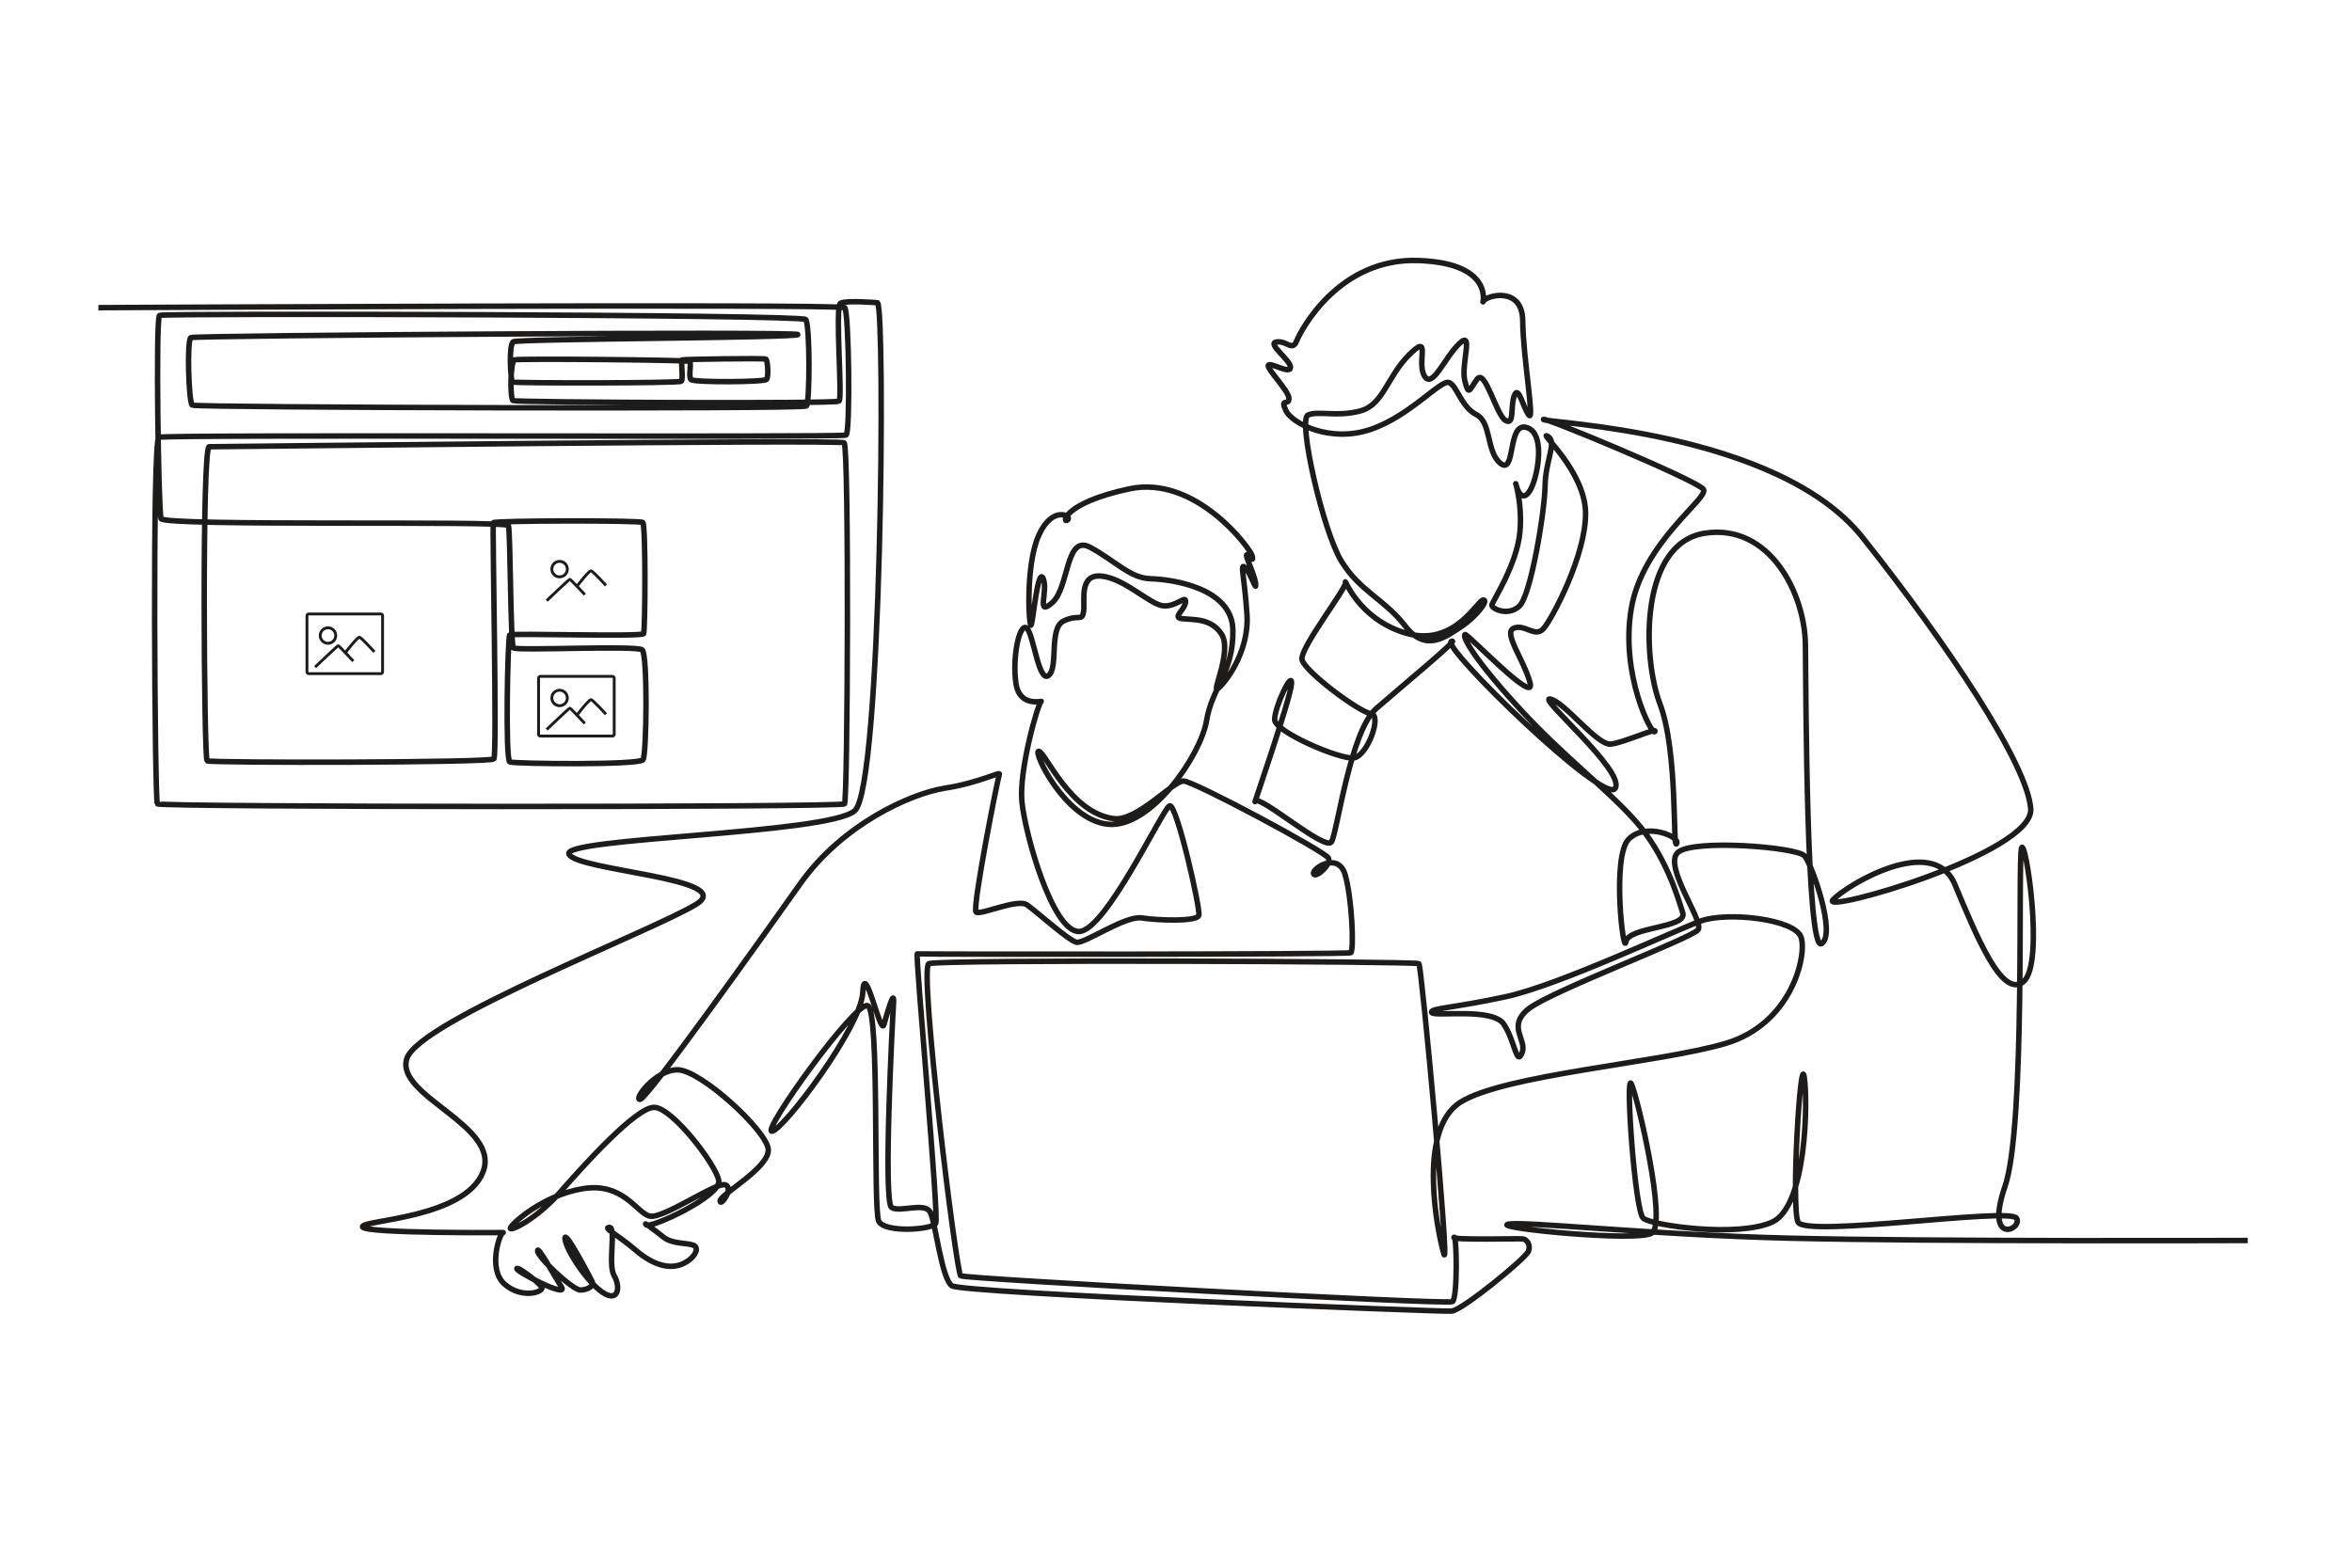<?xml version="1.0" encoding="UTF-8" standalone="no"?>
<!-- Created with Inkscape (http://www.inkscape.org/) -->

<svg
   version="1.1"
   id="svg1"
   width="8000"
   height="5333.333"
   viewBox="0 0 8000 5333.333"
   sodipodi:docname="vecteezy_continuous-one-line-drawing-web-design-and-mobile_.eps"
   xmlns:inkscape="http://www.inkscape.org/namespaces/inkscape"
   xmlns:sodipodi="http://sodipodi.sourceforge.net/DTD/sodipodi-0.dtd"
   xmlns="http://www.w3.org/2000/svg"
   xmlns:svg="http://www.w3.org/2000/svg">
  <defs
     id="defs1" />
  <sodipodi:namedview
     id="namedview1"
     pagecolor="#ffffff"
     bordercolor="#000000"
     borderopacity="0.25"
     inkscape:showpageshadow="2"
     inkscape:pageopacity="0.0"
     inkscape:pagecheckerboard="0"
     inkscape:deskcolor="#d1d1d1">
    <inkscape:page
       x="0"
       y="0"
       inkscape:label="1"
       id="page1"
       width="8000"
       height="5333.333"
       margin="0"
       bleed="0" />
  </sodipodi:namedview>
  <g
     id="g1"
     inkscape:groupmode="layer"
     inkscape:label="1">
    <g
       id="group-R5">
      <path
         id="path3"
         d="m 2515.85,32230.6 c 0,0 18951.65,98.2 19086.15,0 107.8,-78.7 147.5,-3196.6 35.1,-3259.8 -112.4,-63.3 -17407.02,18.7 -17575.63,-56.3 -168.61,-74.9 -103.04,-9292.4 -37.47,-9376.7 65.57,-84.3 17489,-93.7 17573.3,0 84.3,93.6 117.1,9151.9 -9.4,9236.2 -126.4,84.3 -16048.31,-101.1 -16238,-101.1 -189.69,0 -131.55,-7978.3 -54.27,-8034.5 77.28,-56.2 7250.37,-49.1 7334.67,49.2 84.3,98.4 -42.1,5985.8 -14,6042 28.1,56.2 3744.6,63.2 3821.9,7 77.3,-56.2 63.2,-2761 21.1,-2845.3 -42.2,-84.3 -3372.3,16.4 -3423.8,-32.8 -51.6,-49.2 -117.1,-3199 2.3,-3248.2 119.4,-49.1 3316.1,-84.3 3407.4,56.2 91.3,140.5 119.4,2690.8 -21.1,2810.3 -140.5,119.4 -3220,-28.1 -3295,51.5 -74.9,79.6 -74.9,2992.9 -126.4,3128.7 -51.5,135.8 -8819.45,-28.1 -8885.03,178 -65.57,206.1 -140.51,5142.7 -37.46,5198.9 103.04,56.2 16411.69,21.1 16524.09,-105.4 112.4,-126.4 105.4,-2128.7 21.1,-2213 -84.3,-84.3 -15617.82,-42.2 -15709.15,21 -91.33,63.3 -140.51,1672.1 -35.13,1728.3 105.38,56.2 15582.68,161.6 15526.48,77.3 -56.2,-84.3 -7152,-107.7 -7278.5,-182.7 -126.4,-74.9 -70.2,-997.6 -23.4,-1030.4 46.9,-32.8 4262.2,-32.8 4318.4,18.8 56.2,51.5 -18.7,533.9 18.7,548 37.5,14 2103,46.8 2145.2,18.7 42.1,-28.1 74.9,-449.6 14,-519.9 -60.9,-70.2 -1854.7,-79.6 -1929.7,-4.7 -74.9,75 23.5,435.6 -42.1,468.4 -65.6,32.8 -4367.8,75 -4473,37.5 -105.1,-37.6 -121.7,-1002.4 -32.8,-1044.5 89,-42.2 8242,-83 8333.3,-12.7 91.4,70.3 -104.9,2422.3 35.6,2504.2 140.5,81.9 949.6,13.1 949.6,13.1 199,-198.9 113,-12395.9 -584.4,-12995.1 -697.4,-599.1 -7504.3,-687.5 -7307.9,-1109.9 196.5,-422.4 4312,-618.8 3261.1,-1276.9 -1051,-658.1 -7091.8,-2986 -7406.1,-3948.6 -314.3,-962.6 2416.3,-1714 1944.8,-2907.4 C 11879,8924.6 9226.92,8895.1 9271.12,8718.3 c 44.2,-176.8 3681.78,-145.7 3596.58,-145.7 -85.1,0 -406,-936.4 39.3,-1322.7 445.3,-386.4 1005.2,-196.5 949.5,-78.6 -55.6,117.8 -641.7,556.6 -638.4,474.7 3.2,-81.8 1329.3,-766.1 1139.4,-464.9 -189.9,301.2 -615.6,1083.7 -609,920 6.5,-163.7 900.4,-1001.9 1093.5,-998.6 193.2,3.3 353.6,108.1 304.5,209.6 -49.1,101.5 -710.5,1368.5 -697.4,1106.6 13.1,-261.9 546.8,-1096.8 959.4,-1375.1 412.5,-278.3 464.9,144 297.9,425.6 -167,281.6 58.9,1237.6 -121.1,1234.4 -180.1,-3.3 196.4,-173.6 664.6,-576.3 468.2,-402.7 879.1,-494.4 1193.4,-361.8 314.3,132.6 461.7,412.6 294.7,481.3 -167,68.8 -541.9,24.6 -774.3,211.2 -232.5,186.6 -537,412.5 -435.5,311 101.5,-101.5 1918.6,733.4 1853.2,1132.9 -65.5,399.4 -1185.3,1866.2 -1650.2,1872.8 -464.9,6.5 -1813.9,-1493 -2409.8,-2174 -595.8,-681 -1276.9,-1008.5 -1270.3,-916.8 6.5,91.7 826.7,844.7 1858.1,1011.7 1031.3,167 1370.2,-618.8 1704.1,-702.3 334,-83.5 1689.5,869.3 1930.1,800.5 240.7,-68.7 -122.8,-574.6 -127.7,-412.5 -4.9,162.1 1252.4,839.8 1232.7,1311.3 -19.6,471.5 -1738.5,2047.9 -2322.9,2043 -584.5,-4.9 -1139.4,-785.8 -952.8,-756.3 186.6,29.5 3020.4,4002.6 4095.9,5520.2 1075.6,1517.5 2823.9,2303.3 3701.4,2440.8 877.5,137.5 1427.5,438.8 1388.2,353.6 -39.3,-85.1 -700.6,-3431.2 -595.9,-3522.9 104.8,-91.7 1060.8,353.6 1303.1,183.3 242.3,-170.2 1060.8,-910.2 1263.8,-956 203,-45.8 1244.2,687.6 1669.8,622.1 425.7,-65.5 1414.5,-98.2 1460.3,65.5 45.8,163.7 -569.7,2868.1 -746.5,2802.6 -176.8,-65.5 -1637.1,-3208.6 -2318.1,-3215.2 -681,-6.5 -1381.7,2508 -1460.2,3320 -78.6,812 412.5,2521.1 491.1,2560.3 78.6,39.3 -543.5,-176.8 -641.7,458.4 -98.3,635.2 72,1506.1 255.3,1434.1 183.4,-72 314.4,-1427.5 576.3,-1224.5 261.9,203 0,1211.4 386.3,1394.7 386.4,183.4 471.5,-26.2 510.8,242.3 39.3,268.5 -131,975.7 471.5,903.7 602.4,-72.1 1237.6,-740 1578.1,-759.6 340.5,-19.7 582.8,301.2 556.6,91.7 -26.2,-209.6 -347.1,-386.4 -91.7,-419.1 255.4,-32.8 746.5,26.2 1015,-399.5 268.5,-425.6 -255.4,-1493 -104.8,-1394.7 150.6,98.2 818.5,910.2 753.1,1905.5 -65.5,995.3 -189.9,1329.3 -47.5,1196.7 142.4,-132.6 294.7,-653.2 270.1,-417.5 -24.5,235.8 -299.6,776 -221,741.6 78.6,-34.4 171.9,-211.2 132.6,-29.4 -39.3,181.7 -1443.9,2083.9 -3146.4,1717.2 -1702.6,-366.7 -1715.7,-897.1 -1578.1,-798.9 137.5,98.3 -379.8,399.5 -733.4,-386.3 -353.7,-785.8 -248.9,-2396.7 -196.5,-2298.4 52.4,98.2 170.3,1499.5 307.8,1191.7 137.5,-307.7 -196.5,-1001.8 235.7,-615.5 432.2,386.4 334,1748.4 962.6,1414.4 628.6,-333.9 1021.5,-792.3 1545.4,-805.4 523.8,-13.1 2088.9,-222.6 2108.5,-1309.7 19.7,-1087 -530.4,-1453.7 -674.5,-2324.6 -144,-870.9 -1420.9,-2756.8 -2521,-2645.5 -1100.1,111.4 -1938.3,1892.5 -1768,1866.3 170.2,-26.2 803.9,-1585.3 1921.9,-1723.8 594.2,-73.7 1512.6,972.4 1782.7,962.5 270.1,-9.8 3616.3,-1799.1 3701.4,-1969.3 85.1,-170.3 -347.1,-537 -379.8,-399.5 -32.7,137.5 628.6,563.2 805.4,-19.6 176.8,-582.8 235.8,-1957.9 144.1,-2003.8 -91.7,-45.8 -11024,-42.5 -11082.9,-27.8 -58.9,14.7 559.9,-6733.2 471.5,-6895.3 -88.4,-162.1 -1311.3,-250.5 -1458.6,58.9 -147.4,309.4 29.4,5377.8 -280,5510.4 -309.4,132.6 -2740.4,-3256.1 -2445.7,-3211.9 294.6,44.2 2278.7,2666.7 2318,3550.7 39.3,884.1 451.9,-1129.5 540.3,-825 88.4,304.5 275,982.2 245.5,530.4 -29.4,-451.9 -265.2,-5068.4 -49.1,-5205.9 216.1,-137.5 854.6,152.3 992.1,-127.7 137.5,-279.9 284.8,-1689.4 550,-1876 265.2,-186.7 12503.9,-668 12778.9,-648.3 275,19.6 1910.5,1360.4 1969.4,1537.2 58.9,176.8 -57.3,293 -135.9,309.4 -78.6,16.4 -1843.3,-36 -1771.3,42.6 72,78.5 95,-1565.1 -39.3,-1646.9 -134.2,-81.9 -12458,582.8 -12575.9,661.3 -117.8,78.6 -1070.6,7877.6 -815.2,7985.6 255.4,108.1 12464.6,59 12533.3,0 68.8,-58.9 795.6,-7956.1 638.5,-7425.7 -157.2,530.4 -697.4,3172.6 422.3,3879.8 1119.8,707.3 5078.2,1001.9 6777.5,1502.9 1699.2,500.9 2092.1,2259.1 1935,2720.8 -157.2,461.6 -1885.9,658.1 -2563.7,412.5 -677.7,-245.6 -3624.4,-1640.3 -4979.9,-1935 -1355.5,-294.7 -1966.1,-296.3 -1900.6,-407.6 65.4,-111.4 1553.5,135.8 1841.6,-296.3 288.2,-432.2 320.9,-1080.5 465,-740 144,340.5 -399.5,681 170.2,1132.9 569.7,451.8 4177.8,1807.3 4335,2023.4 157.1,216.1 -903.7,1630.5 -517.4,1977.5 386.4,347.1 3051.5,137.5 3241.4,-91.6 189.9,-229.2 815.3,-2007.1 432.2,-2242.8 -383.1,-235.8 -399.4,6335.4 -412.5,7645 -13.1,1309.7 -910.2,3103.9 -2566.9,2855.1 -1656.7,-248.9 -1617.5,-3143.2 -1152.5,-4367.7 464.9,-1224.5 320.8,-3752.1 425.6,-3575.3 104.8,176.8 -785.8,556.6 -1224.5,117.8 -438.7,-438.7 -137.5,-3012.2 -72,-2625.8 65.4,386.3 1578.1,347 1453.7,739.9 -124.5,392.9 -438.8,1486.5 -1218,2357.4 -779.2,870.9 -1846.6,1646.9 -3035.1,2953.3 -1188.5,1306.3 -1380.1,1772.9 -1316.2,1807.3 63.8,34.4 1822,-1831.9 1664.9,-1237.6 -157.2,594.2 -697.4,1281.8 -417.5,1399.6 280,117.9 540.3,-250.4 756.4,-14.7 216,235.7 1085.3,1871.2 1080.4,2951.6 -4.9,1080.5 -1227.8,2116.7 -972.4,1974.3 255.4,-142.4 -54,-604.1 -63.8,-1272 -9.9,-667.9 -363.5,-2789.5 -653.2,-3069.5 -289.8,-279.9 -722,-68.7 -707.2,24.6 14.7,93.3 638.4,1024.8 717,1863 78.6,838.1 -196.5,1512.6 -78.6,1145.9 117.9,-366.7 320.9,-255.4 458.4,222.7 137.5,478 189.9,1244.1 -248.8,1316.2 -438.8,72 -248.9,-1218 -622.1,-929.9 -373.3,288.1 -229.2,1047.7 -622.1,1250.7 -392.9,203 -484.6,720.3 -694.1,818.5 -209.6,98.3 -988.8,-851.2 -2016.9,-1198.3 -1028.1,-347 -2003.7,150.6 -2160.9,484.6 -157.2,333.9 78.6,111.3 78.6,307.8 0,196.4 -579.5,769.4 -527.2,851.2 52.4,81.9 569.7,-245.5 566.5,-52.4 -3.3,193.2 -622.1,615.6 -353.6,648.3 268.4,32.7 399.4,-248.8 510.7,26.2 111.3,275 1080.5,2128.2 3117,2056.2 2036.5,-72.1 1604.3,-1211.5 1650.1,-1054.3 45.9,157.1 1008.5,425.6 1015,-491.1 6.6,-916.8 307.8,-2599.7 157.2,-2409.8 -150.6,189.9 -263.6,782.5 -371.6,502.6 -108.1,-279.9 9.8,-776 -225.9,-638.5 -235.8,137.6 -520.6,1326.1 -722,1060.9 -201.4,-265.2 -216.1,-461.7 -319.2,-44.2 -103.2,417.4 240.6,1316.2 -142.4,947.8 -383.1,-368.3 -692.5,-1178.7 -893.9,-820.1 -201.3,358.5 191.6,1109.9 -383,540.2 -574.7,-569.7 -658.1,-1286.8 -1262.2,-1443.9 -604.1,-157.2 -1070.7,14.7 -1331,-103.1 -260.2,-117.9 383.1,-2971.3 859.5,-3742.4 476.4,-771 1100.1,-967.5 1630.5,-1655 530.4,-687.6 1046.1,-265.2 1429.2,-14.8 383,250.5 717,687.6 564.8,682.7 -152.3,-4.9 -731.8,-1211.4 -1969.4,-851.3 -1237.6,360.2 -1591.2,1440.6 -1552,1303.1 39.3,-137.5 -1172.1,-1682.9 -1113.2,-1977.5 59,-294.7 1466.8,-1349 1761.5,-1381.7 294.7,-32.8 -91.7,-1087 -438.7,-1132.9 -347.1,-45.8 -2023.4,667.9 -2023.4,982.3 0,314.3 451.8,1283.4 432.2,916.7 -19.7,-366.7 -1008.5,-3221.7 -929.9,-3012.2 78.6,209.6 1800.8,-1290 1951.4,-1034.6 150.6,255.4 478,2828.8 1145.9,3411.6 667.9,582.8 2193.7,1840.1 1918.7,1715.7 -275.1,-124.4 3915.8,-4197.4 4190.8,-3758.7 275.1,438.7 -2029.9,2370.4 -1656.7,2285.3 373.3,-85.1 1198.4,-1191.8 1545.4,-1152.5 347.1,39.3 1198.3,438.8 1126.3,320.9 -72,-117.9 -890.6,1460.3 -602.4,3149.7 288.1,1689.4 1990.6,2822.3 1846.6,3044.9 -144.1,222.7 -4125.4,1879.4 -4092.7,1787.7 32.8,-91.7 5988.4,-284.9 8159.1,-3015.5 2170.8,-2730.6 4223.6,-5805 4302.2,-6944.4 78.6,-1139.4 -5402.3,-2701.1 -5058.5,-2327.9 343.8,373.3 2563.6,1709.1 3113.7,402.7 550,-1306.3 1208.1,-2946.7 1758.2,-2494.8 550,451.8 49.1,3722.6 -49.1,3418.1 -98.2,-304.4 108,-7111.3 -422.4,-8653.4 -530.4,-1542.2 461.7,-1100.2 294.7,-815.3 -167,284.8 -5412.1,-500.9 -5588.9,-98.2 -176.8,402.7 58.9,4312 157.1,3722.6 98.3,-589.3 68.8,-3319.9 -815.2,-3722.6 -884,-402.7 -3084.2,-88.4 -3300.3,98.2 -216.1,186.6 -461.7,3762 -304.5,3437.8 157.1,-324.1 923.3,-3595 520.6,-3820.9 -402.8,-225.9 -3987.9,127.7 -3683.4,225.9 304.5,98.3 3585.1,-265.2 7199.8,-353.6 3614.6,-88.4 11727.9,-58.9 11727.9,-58.9"
         style="fill:none;stroke:#1e1c1b;stroke-width:140;stroke-linecap:butt;stroke-linejoin:miter;stroke-miterlimit:10;stroke-dasharray:none;stroke-opacity:1"
         transform="matrix(0.133,0,0,-0.133,0,5333.333)" />

      <path
         id="path5"
         d="m 13981.1,24735.6 c 0,0 572.6,547.1 591.7,547.1 19.1,0 383.8,-392.3 383.8,-392.3"
         style="fill:none;stroke:#1e1c1b;stroke-width:73.378;stroke-linecap:butt;stroke-linejoin:miter;stroke-miterlimit:10;stroke-dasharray:none;stroke-opacity:1"
         transform="matrix(0.133,0,0,-0.133,0,5333.333)" />
      <path
         id="path6"
         d="m 14755,25104.2 c 0,0 311.9,407.6 362.8,394.8 50.9,-12.7 379.6,-373.2 379.6,-373.2"
         style="fill:none;stroke:#1e1c1b;stroke-width:73.378;stroke-linecap:butt;stroke-linejoin:miter;stroke-miterlimit:10;stroke-dasharray:none;stroke-opacity:1"
         transform="matrix(0.133,0,0,-0.133,0,5333.333)" />
      <path
         id="path7"
         d="m 14509.2,25542.5 c 0,-109.5 -88.8,-198.3 -198.3,-198.3 -109.5,0 -198.3,88.8 -198.3,198.3 0,109.5 88.8,198.3 198.3,198.3 109.5,0 198.3,-88.8 198.3,-198.3 z"
         style="fill:none;stroke:#1e1c1b;stroke-width:73.378;stroke-linecap:butt;stroke-linejoin:miter;stroke-miterlimit:10;stroke-dasharray:none;stroke-opacity:1"
         transform="matrix(0.133,0,0,-0.133,0,5333.333)" />
      <path
         id="path8"
         d="M 15662.7,21272.5 H 13818 c -24.7,0 -44.7,20 -44.7,44.7 v 1437.5 c 0,24.7 20,44.7 44.7,44.7 h 1844.7 c 24.7,0 44.7,-20 44.7,-44.7 v -1437.5 c 0,-24.7 -20,-44.7 -44.7,-44.7 z"
         style="fill:none;stroke:#1e1c1b;stroke-width:73.378;stroke-linecap:butt;stroke-linejoin:miter;stroke-miterlimit:10;stroke-dasharray:none;stroke-opacity:1"
         transform="matrix(0.133,0,0,-0.133,0,5333.333)" />
      <path
         id="path9"
         d="m 13981.1,21440.1 c 0,0 572.6,547.1 591.7,547.1 19.1,0 383.8,-392.3 383.8,-392.3"
         style="fill:none;stroke:#1e1c1b;stroke-width:73.378;stroke-linecap:butt;stroke-linejoin:miter;stroke-miterlimit:10;stroke-dasharray:none;stroke-opacity:1"
         transform="matrix(0.133,0,0,-0.133,0,5333.333)" />
      <path
         id="path10"
         d="m 14755,21808.7 c 0,0 311.9,407.5 362.8,394.8 50.9,-12.7 379.6,-373.2 379.6,-373.2"
         style="fill:none;stroke:#1e1c1b;stroke-width:73.378;stroke-linecap:butt;stroke-linejoin:miter;stroke-miterlimit:10;stroke-dasharray:none;stroke-opacity:1"
         transform="matrix(0.133,0,0,-0.133,0,5333.333)" />
      <path
         id="path11"
         d="m 14509.2,22247 c 0,-109.5 -88.8,-198.3 -198.3,-198.3 -109.5,0 -198.3,88.8 -198.3,198.3 0,109.5 88.8,198.3 198.3,198.3 109.5,0 198.3,-88.8 198.3,-198.3 z"
         style="fill:none;stroke:#1e1c1b;stroke-width:73.378;stroke-linecap:butt;stroke-linejoin:miter;stroke-miterlimit:10;stroke-dasharray:none;stroke-opacity:1"
         transform="matrix(0.133,0,0,-0.133,0,5333.333)" />
      <path
         id="path12"
         d="m 9739.69,22869 h -1844.7 c -24.68,0 -44.68,20 -44.68,44.6 v 1437.6 c 0,24.6 20,44.6 44.68,44.6 h 1844.7 c 24.67,0 44.68,-20 44.68,-44.6 v -1437.6 c 0,-24.6 -20.01,-44.6 -44.68,-44.6 z"
         style="fill:none;stroke:#1e1c1b;stroke-width:73.378;stroke-linecap:butt;stroke-linejoin:miter;stroke-miterlimit:10;stroke-dasharray:none;stroke-opacity:1"
         transform="matrix(0.133,0,0,-0.133,0,5333.333)" />
      <path
         id="path13"
         d="m 8058.13,23036.5 c 0,0 572.59,547.1 591.67,547.1 19.09,0 383.85,-392.3 383.85,-392.3"
         style="fill:none;stroke:#1e1c1b;stroke-width:73.378;stroke-linecap:butt;stroke-linejoin:miter;stroke-miterlimit:10;stroke-dasharray:none;stroke-opacity:1"
         transform="matrix(0.133,0,0,-0.133,0,5333.333)" />
      <path
         id="path14"
         d="m 8832,23405.1 c 0,0 311.92,407.6 362.82,394.8 50.89,-12.7 379.6,-373.2 379.6,-373.2"
         style="fill:none;stroke:#1e1c1b;stroke-width:73.378;stroke-linecap:butt;stroke-linejoin:miter;stroke-miterlimit:10;stroke-dasharray:none;stroke-opacity:1"
         transform="matrix(0.133,0,0,-0.133,0,5333.333)" />
      <path
         id="path15"
         d="m 8586.18,23843.4 c 0,-109.5 -88.77,-198.3 -198.28,-198.3 -109.51,0 -198.29,88.8 -198.29,198.3 0,109.5 88.78,198.3 198.29,198.3 109.51,0 198.28,-88.8 198.28,-198.3 z"
         style="fill:none;stroke:#1e1c1b;stroke-width:73.378;stroke-linecap:butt;stroke-linejoin:miter;stroke-miterlimit:10;stroke-dasharray:none;stroke-opacity:1"
         transform="matrix(0.133,0,0,-0.133,0,5333.333)" />


    </g>
  </g>
</svg>
